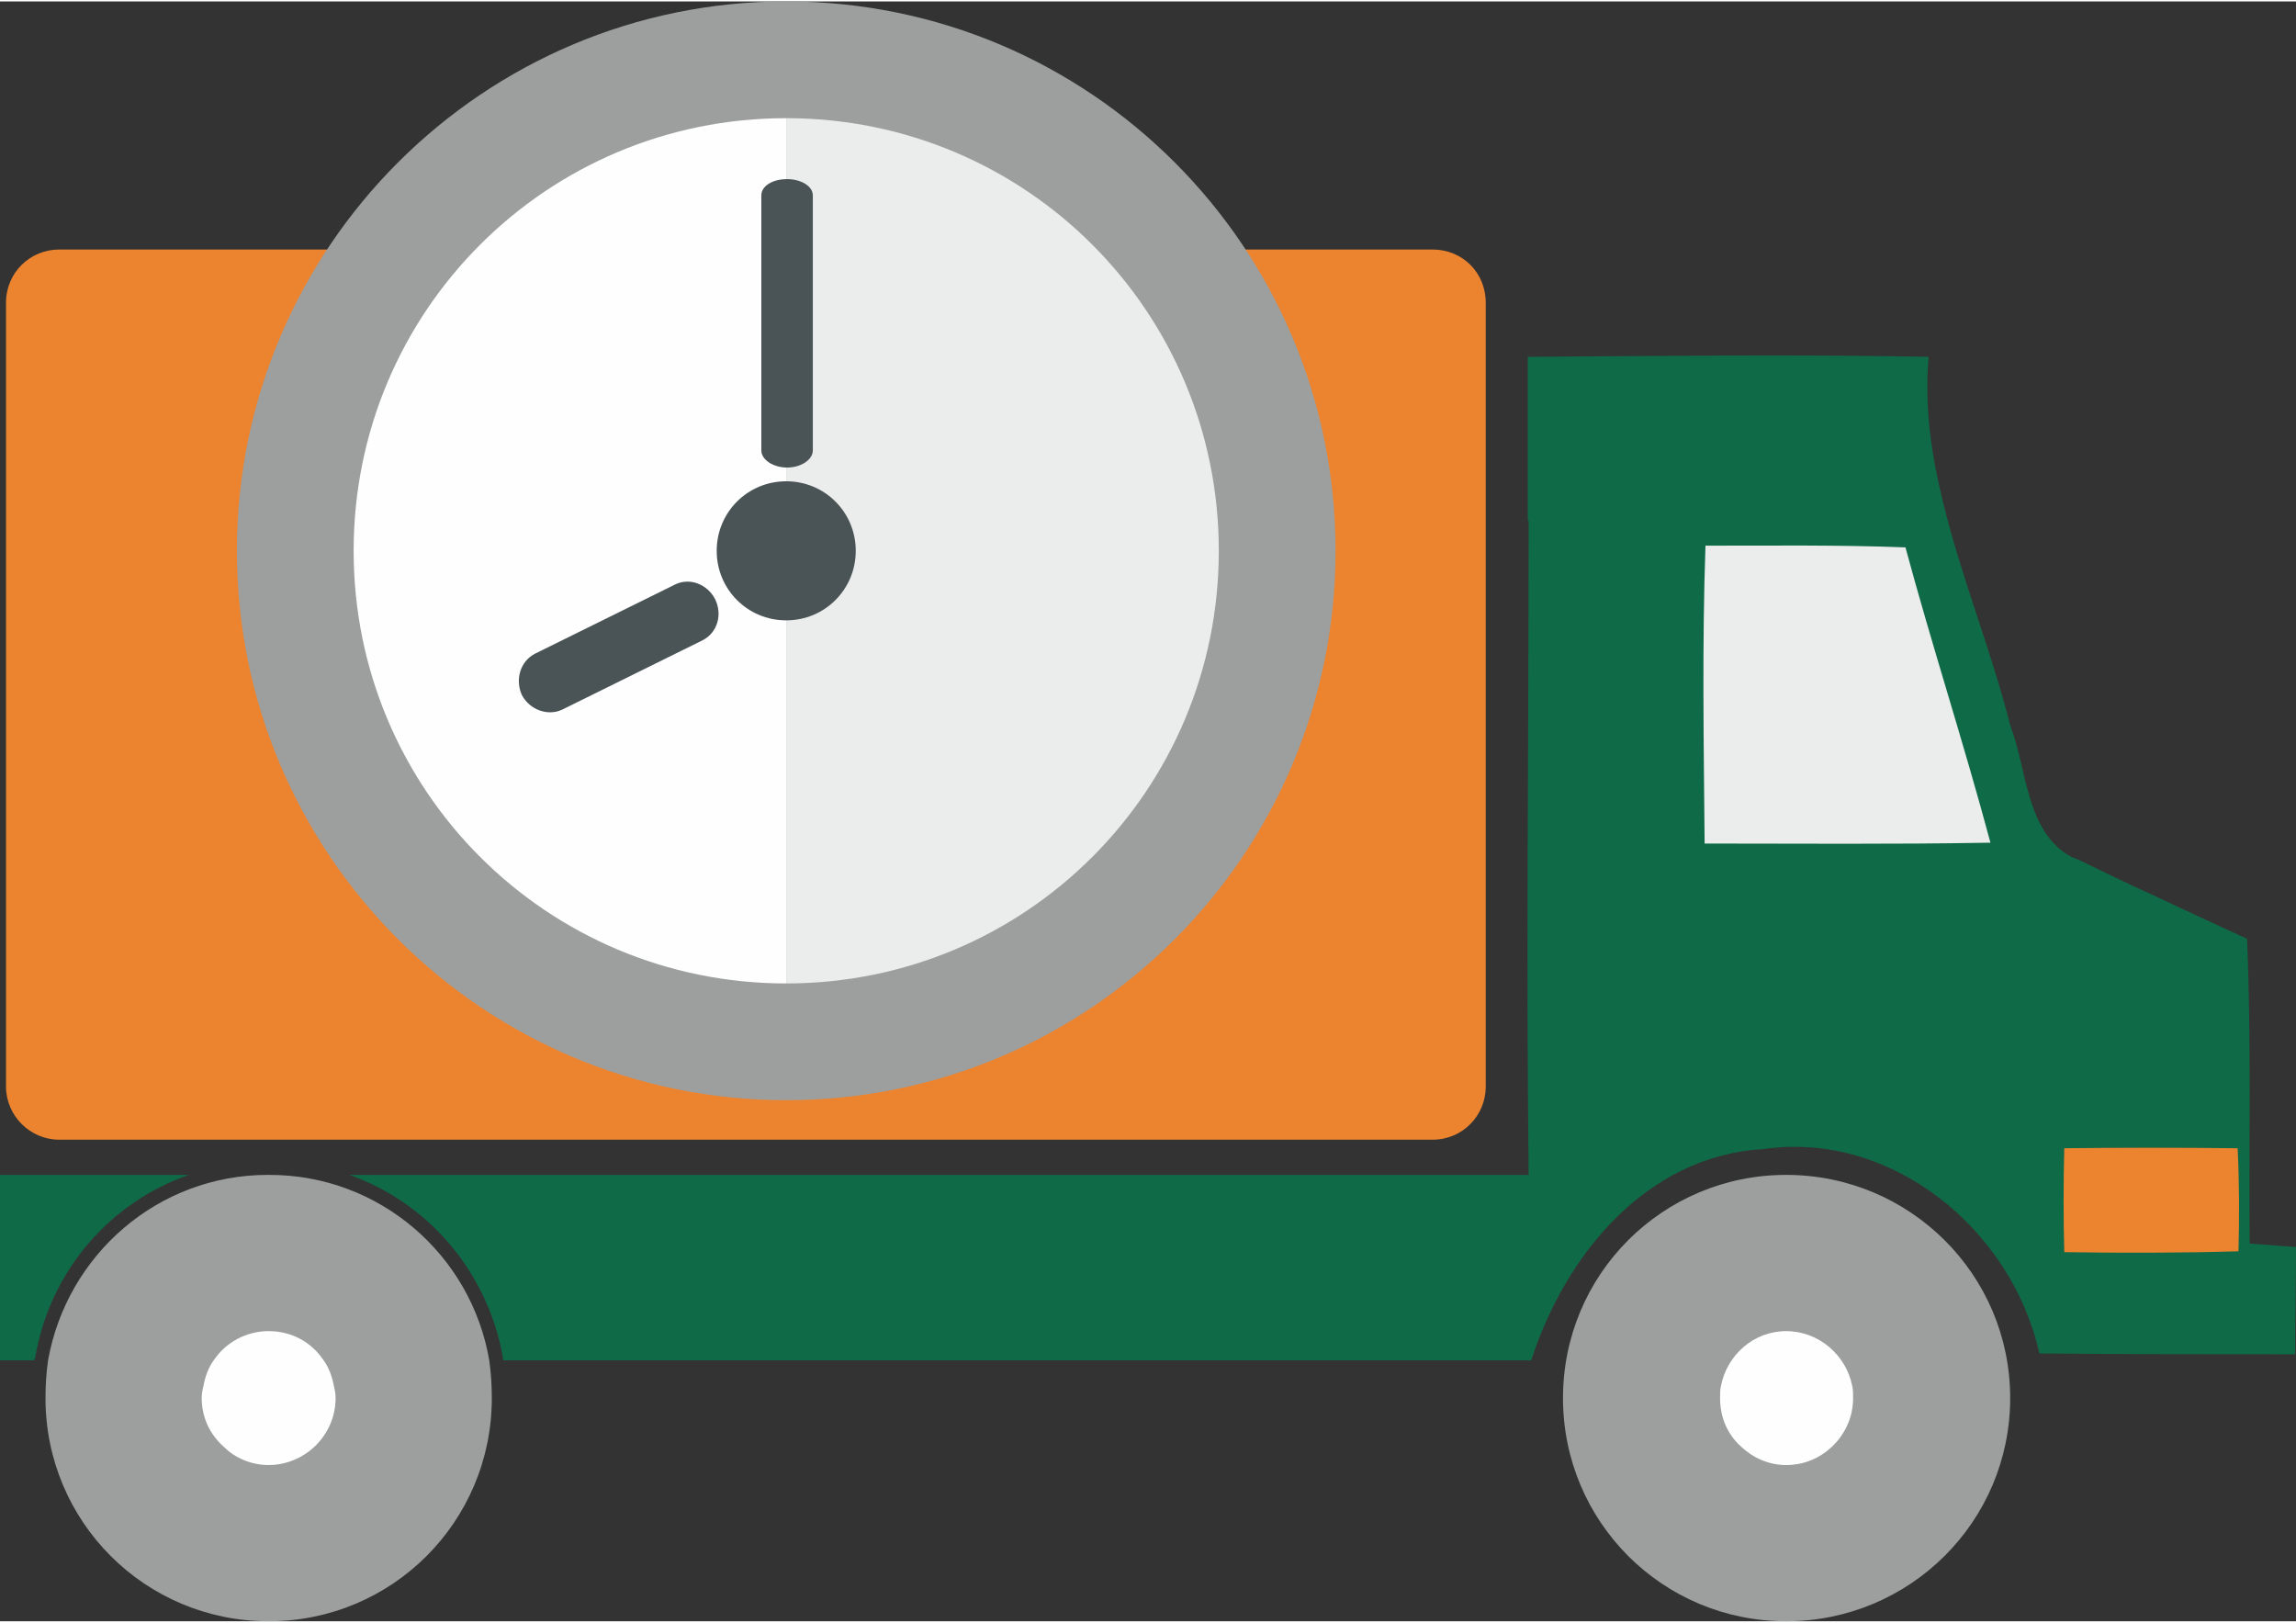 <?xml version="1.0" encoding="UTF-8"?>
<!DOCTYPE svg PUBLIC "-//W3C//DTD SVG 1.1//EN" "http://www.w3.org/Graphics/SVG/1.1/DTD/svg11.dtd">
<!-- Creator: CorelDRAW X6 -->
<svg xmlns="http://www.w3.org/2000/svg" xml:space="preserve" width="300px" height="212px" version="1.1" style="shape-rendering:geometricPrecision; text-rendering:geometricPrecision; image-rendering:optimizeQuality; fill-rule:evenodd; clip-rule:evenodd"
viewBox="0 0 2675 1887"
 xmlns:xlink="http://www.w3.org/1999/xlink">
 <rect x="0" y="0" width="2675" height="1887" fill="#333333" stroke="none"/>
 <defs>
  <style type="text/css">
   <![CDATA[
    .fil5 {fill:#4A5457}
    .fil3 {fill:#9D9E9E}
    .fil1 {fill:#EBECEC}
    .fil0 {fill:#FEFEFE}
    .fil4 {fill:#0F6A47}
    .fil2 {fill:#EC842F}
   ]]>
  </style>
 </defs>
 <g id="Слой_x0020_1">
  <path class="fil0" d="M420 1630c0,70 -52,126 -115,126 -64,0 -115,-56 -115,-126 0,-70 51,-127 115,-127 63,0 115,57 115,127z"/>
  <path class="fil0" d="M2213 1622c0,72 -52,130 -117,130 -64,0 -117,-58 -117,-130 0,-72 53,-130 117,-130 65,0 117,58 117,130z"/>
  <polygon class="fil1" points="1952,574 1952,1052 2353,1025 2357,971 2248,617 "/>
  <polygon class="fil2" points="2614,1460 2403,1460 2403,1335 2614,1335 "/>
  <path class="fil2" d="M1669 289l-1600 0c-34,0 -62,27 -62,62l0 913c0,34 28,62 62,62l1600 0c35,0 62,-28 62,-62l0 -913c0,-35 -27,-62 -62,-62z"/>
  <path class="fil3" d="M2134 1684c-14,13 -32,21 -53,21 -20,0 -38,-8 -52,-21 -16,-14 -25,-34 -25,-57 0,-5 0,-10 1,-14 7,-36 38,-64 76,-64 38,0 70,28 77,64 1,4 1,9 1,14 0,23 -10,43 -25,57zm-53 -317c-144,0 -260,116 -260,260 0,144 116,260 260,260 144,0 261,-116 261,-260 0,-144 -117,-260 -261,-260z"/>
  <path class="fil3" d="M366 1684c-14,13 -33,21 -53,21 -20,0 -39,-8 -52,-21 -16,-14 -26,-34 -26,-57 0,-5 1,-10 2,-14 2,-11 6,-22 12,-30 14,-21 38,-34 64,-34 27,0 50,13 64,34 6,8 10,19 12,30 1,4 2,9 2,14 0,23 -10,43 -25,57zm-52 -317l-2 0c-128,0 -234,93 -256,216 -2,14 -3,29 -3,44 0,144 116,260 260,260 144,0 260,-116 260,-260 0,-15 -1,-30 -3,-44 -21,-123 -128,-216 -256,-216z"/>
  <path class="fil4" d="M220 1367l-220 0 0 216 40 0c0,-1 0,-2 1,-3 17,-101 87,-181 179,-213z"/>
  <path class="fil4" d="M2608 1456c-67,2 -136,2 -203,1 -1,-40 -1,-80 0,-121 67,-1 135,-1 202,0 2,41 2,81 1,120zm-622 -475c-1,-116 -3,-232 1,-347 78,0 156,-1 233,2 31,115 68,228 99,344 -112,2 -222,1 -333,1zm635 466c-1,-118 2,-236 -3,-355 -37,-17 -76,-35 -114,-53 -27,-12 -53,-25 -80,-38 -3,-1 -6,-3 -10,-4 -54,-29 -52,-102 -72,-154 -22,-87 -57,-172 -78,-259 -14,-56 -22,-112 -17,-170 -156,-3 -310,-1 -464,0 -1,0 -1,0 -2,0l0 0 -1 -1 0 192 1 0c0,254 -3,508 0,762l-1374 0c91,32 161,112 179,213 0,1 0,2 0,3l1198 0c39,-121 133,-238 270,-246 150,-22 290,94 322,238 100,1 199,1 298,1 0,-41 1,-84 1,-125 -18,-1 -36,-3 -54,-4z"/>
  <path class="fil3" d="M1556 640c0,353 -286,640 -640,640 -353,0 -640,-287 -640,-640 0,-353 287,-640 640,-640 354,0 640,287 640,640z"/>
  <path class="fil0" d="M412 640c0,279 225,504 504,504l0 -1008c-279,0 -504,225 -504,504z"/>
  <path class="fil1" d="M916 136l0 1008c279,0 504,-225 504,-504 0,-279 -225,-504 -504,-504z"/>
  <path class="fil5" d="M997 640c0,45 -36,81 -81,81 -45,0 -81,-36 -81,-81 0,-45 36,-81 81,-81 45,0 81,36 81,81z"/>
  <path class="fil5" d="M947 523c0,11 -14,20 -30,20 -16,0 -30,-9 -30,-20l0 -297c0,-11 13,-19 30,-19 16,0 30,8 30,19l0 297z"/>
  <path class="fil5" d="M655 825c-17,8 -38,0 -47,-17 -8,-18 -2,-39 15,-48l164 -81c17,-8 37,0 46,17 9,18 3,39 -14,48l-164 81z"/>
 </g>
</svg>
